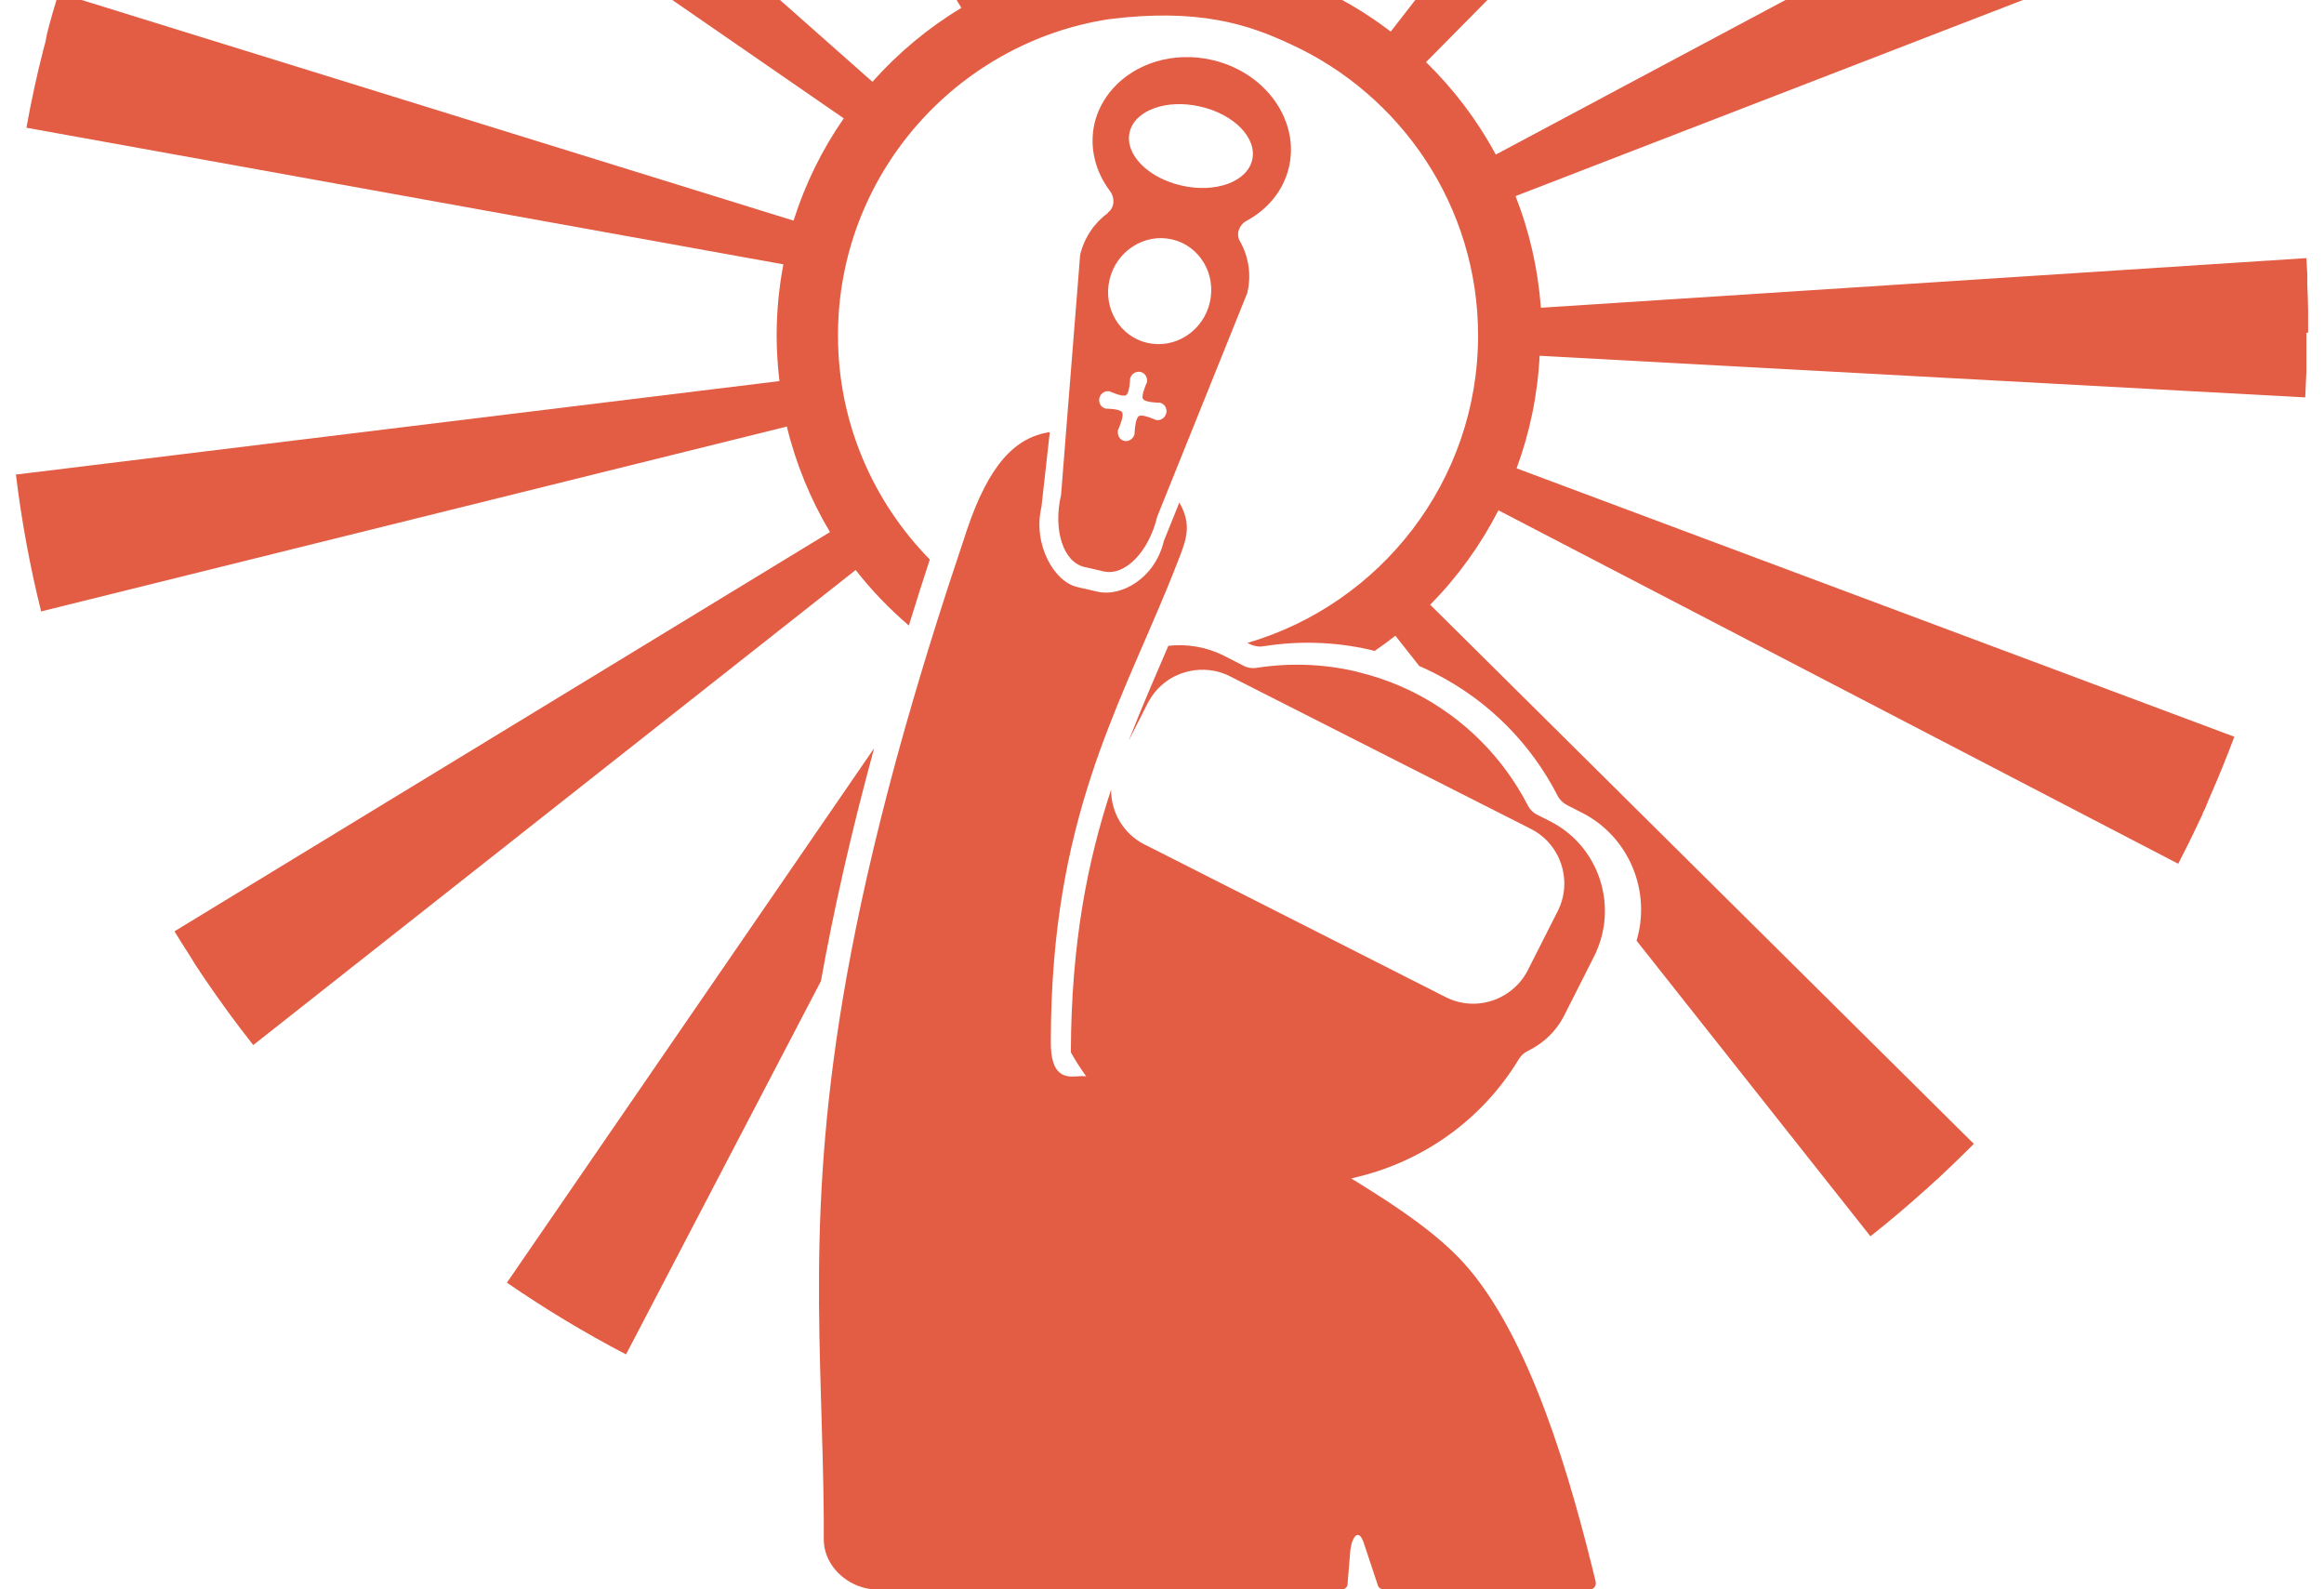 <svg width="117" height="80" viewBox="0 0 117 80" fill="none" xmlns="http://www.w3.org/2000/svg">
<g clip-path="url(#clip0_1417_27316)">
<path d="M43.997 37.676L25.52 64.562C27.441 65.884 29.439 67.09 31.517 68.173L41.33 49.381C41.953 45.905 42.815 42.044 44.003 37.676H43.997Z" fill="#E25D44"/>
<path d="M116.2 16.742C116.2 16.742 116.2 16.73 116.2 16.724C116.2 16.713 116.2 16.701 116.2 16.684C116.2 16.678 116.2 16.672 116.2 16.666C116.2 16.654 116.2 16.637 116.2 16.625C116.2 16.625 116.2 16.62 116.2 16.614C116.2 16.596 116.2 16.579 116.2 16.561C116.2 16.555 116.2 16.555 116.2 16.55C116.2 16.532 116.2 16.521 116.2 16.503C116.2 16.497 116.2 16.491 116.2 16.491C116.2 16.48 116.2 16.462 116.2 16.451V16.439C116.2 16.398 116.2 16.363 116.2 16.323V16.311C116.2 16.299 116.2 16.282 116.2 16.264C116.2 16.264 116.2 16.259 116.2 16.253C116.2 16.235 116.2 16.218 116.2 16.206C116.2 16.206 116.2 16.206 116.2 16.2C116.2 16.16 116.2 16.125 116.2 16.084C116.2 16.084 116.2 16.084 116.2 16.072C116.2 16.055 116.2 16.037 116.2 16.026C116.2 16.026 116.2 16.026 116.2 16.02C116.2 15.962 116.2 15.903 116.2 15.845C116.2 15.845 116.2 15.804 116.2 15.781C116.2 15.723 116.2 15.659 116.2 15.601C116.195 15.181 116.177 14.768 116.16 14.354C116.16 14.337 116.16 14.319 116.16 14.302C116.16 14.261 116.16 14.226 116.16 14.185V14.174C116.16 14.174 116.16 14.145 116.16 14.133C116.16 14.133 116.16 14.121 116.16 14.116C116.16 14.104 116.16 14.092 116.16 14.075C116.16 14.069 116.16 14.063 116.16 14.057C116.16 14.04 116.16 14.022 116.16 14.005C116.16 13.999 116.16 13.988 116.16 13.982C116.16 13.97 116.16 13.964 116.16 13.953C116.16 13.941 116.16 13.935 116.16 13.923C116.16 13.918 116.16 13.906 116.16 13.9C116.16 13.889 116.16 13.877 116.16 13.865C116.16 13.865 116.16 13.859 116.16 13.854C116.16 13.813 116.16 13.766 116.154 13.725C116.142 13.481 116.125 13.236 116.113 12.992L77.575 15.49C77.429 13.522 76.992 11.629 76.299 9.87L101.846 0H89.891L75.304 7.78C74.372 6.05 73.184 4.484 71.792 3.127L74.884 0H71.251L70.016 1.59C69.247 1.002 68.426 0.466 67.57 0H48.161L48.4 0.396C46.723 1.403 45.215 2.667 43.922 4.117L39.269 0H33.848L42.478 5.957C41.395 7.518 40.539 9.247 39.951 11.105L4.114 0H2.845C2.845 0 2.833 0.035 2.827 0.058C2.827 0.076 2.816 0.093 2.81 0.111C2.693 0.495 2.583 0.873 2.478 1.264C2.478 1.264 2.466 1.299 2.466 1.31C2.466 1.31 2.466 1.31 2.466 1.316C2.466 1.334 2.455 1.351 2.455 1.363C2.443 1.398 2.437 1.433 2.425 1.467C2.425 1.467 2.42 1.502 2.414 1.514C2.414 1.514 2.414 1.52 2.414 1.526C2.414 1.537 2.408 1.555 2.402 1.566C2.402 1.566 2.402 1.566 2.402 1.572C2.391 1.607 2.385 1.642 2.373 1.671C2.373 1.683 2.367 1.7 2.361 1.712C2.361 1.712 2.361 1.724 2.361 1.73C2.361 1.741 2.361 1.753 2.356 1.759C2.356 1.759 2.356 1.77 2.356 1.776L2.344 1.811C2.344 1.811 2.344 1.823 2.344 1.829C2.344 1.846 2.338 1.858 2.332 1.875C2.332 1.893 2.326 1.904 2.321 1.922C2.321 1.927 2.321 1.933 2.321 1.945C2.321 1.957 2.321 1.962 2.315 1.974C2.315 1.98 2.315 1.992 2.309 1.997C2.309 2.003 2.309 2.015 2.303 2.021C2.303 2.032 2.303 2.038 2.297 2.05C2.297 2.05 2.297 2.061 2.297 2.067C2.286 2.108 2.28 2.143 2.268 2.178C2.268 2.178 2.268 2.178 2.268 2.184C2.268 2.195 2.268 2.207 2.257 2.219C2.257 2.219 2.257 2.224 2.257 2.23C2.257 2.242 2.251 2.254 2.245 2.265C2.245 2.265 2.245 2.271 2.245 2.277C2.245 2.289 2.239 2.3 2.233 2.312C2.216 2.37 2.204 2.428 2.187 2.481C1.855 3.779 1.569 5.095 1.331 6.429L39.438 13.306C39.217 14.471 39.1 15.665 39.1 16.893C39.1 17.668 39.153 18.431 39.24 19.182L0.801 23.887C1.086 26.228 1.511 28.528 2.07 30.776L39.613 21.47C40.073 23.363 40.812 25.151 41.785 26.781L8.784 46.877C9.012 47.25 9.245 47.623 9.483 47.989C9.512 48.036 9.541 48.083 9.571 48.129C9.576 48.141 9.588 48.153 9.594 48.164C9.594 48.164 9.594 48.17 9.6 48.176C9.606 48.188 9.617 48.199 9.623 48.211C9.623 48.211 9.623 48.211 9.623 48.217C9.64 48.246 9.658 48.275 9.681 48.304C9.681 48.304 9.681 48.31 9.687 48.316C9.693 48.327 9.699 48.339 9.71 48.351C9.71 48.351 9.71 48.362 9.716 48.362C9.722 48.374 9.734 48.386 9.739 48.397C9.739 48.397 9.739 48.397 9.739 48.403C9.751 48.415 9.757 48.432 9.769 48.45C9.769 48.45 9.786 48.479 9.792 48.49L9.798 48.502C9.804 48.514 9.809 48.525 9.821 48.531C9.821 48.531 9.821 48.537 9.827 48.543C9.844 48.572 9.862 48.601 9.885 48.63C9.885 48.63 9.903 48.659 9.908 48.671C9.908 48.671 9.908 48.677 9.914 48.682C9.92 48.694 9.926 48.706 9.937 48.712C9.937 48.712 9.943 48.723 9.949 48.723C9.955 48.735 9.967 48.746 9.972 48.758C9.972 48.758 9.972 48.758 9.972 48.764C9.984 48.776 9.99 48.793 10.002 48.805C10.013 48.816 10.019 48.834 10.031 48.846C10.031 48.846 10.031 48.846 10.031 48.851C10.037 48.863 10.048 48.875 10.054 48.886C10.054 48.886 10.054 48.886 10.054 48.892C10.071 48.921 10.095 48.95 10.112 48.98C10.124 48.991 10.13 49.009 10.141 49.02C10.153 49.032 10.159 49.044 10.17 49.061C10.17 49.061 10.17 49.061 10.17 49.067C10.2 49.113 10.229 49.154 10.264 49.201C10.264 49.201 10.281 49.23 10.293 49.247C11.073 50.395 11.888 51.513 12.75 52.602L43.078 28.691C43.87 29.71 44.772 30.642 45.756 31.486C46.088 30.409 46.438 29.297 46.81 28.161C43.957 25.256 42.187 21.272 42.187 16.887C42.187 8.846 48.103 2.166 55.813 0.967C60.355 0.396 62.865 1.235 64.973 2.224C70.534 4.769 74.413 10.383 74.413 16.887C74.413 24.207 69.504 30.403 62.801 32.36L62.929 32.424C62.999 32.459 63.075 32.482 63.151 32.505C63.302 32.546 63.453 32.552 63.611 32.529C65.363 32.249 67.18 32.296 68.962 32.703C69.044 32.721 69.119 32.744 69.201 32.767C69.556 32.523 69.911 32.267 70.249 31.999L71.454 33.525C71.711 33.635 71.967 33.758 72.223 33.886C74.989 35.289 77.091 37.473 78.407 40.035C78.512 40.245 78.681 40.413 78.891 40.524L79.636 40.903C82.024 42.114 83.136 44.868 82.391 47.349L94.165 62.227C95.097 61.494 96.005 60.725 96.885 59.933C96.896 59.921 96.914 59.91 96.925 59.898C96.954 59.875 96.978 59.852 97.007 59.828C97.007 59.828 97.03 59.805 97.042 59.793C97.042 59.793 97.042 59.793 97.048 59.788C97.059 59.776 97.071 59.77 97.083 59.758C97.083 59.758 97.083 59.758 97.088 59.752C97.112 59.729 97.141 59.706 97.164 59.683C97.164 59.683 97.17 59.677 97.176 59.671C97.187 59.665 97.193 59.654 97.205 59.648C97.205 59.648 97.217 59.642 97.217 59.636C97.222 59.63 97.234 59.624 97.24 59.613C97.24 59.613 97.251 59.607 97.251 59.601C97.263 59.595 97.269 59.584 97.281 59.578C97.286 59.572 97.292 59.566 97.298 59.56C97.304 59.554 97.316 59.549 97.321 59.537C97.327 59.531 97.333 59.525 97.339 59.52C97.339 59.52 97.35 59.508 97.356 59.502C97.362 59.496 97.368 59.49 97.374 59.485C97.374 59.485 97.385 59.473 97.391 59.473C97.397 59.467 97.409 59.461 97.415 59.456C97.432 59.438 97.45 59.421 97.473 59.403C97.484 59.397 97.49 59.386 97.502 59.38C97.502 59.38 97.502 59.38 97.508 59.374C97.519 59.368 97.525 59.356 97.537 59.351C97.566 59.322 97.601 59.292 97.63 59.263C97.63 59.263 97.647 59.246 97.659 59.234C97.671 59.223 97.677 59.217 97.688 59.205C98.131 58.792 98.568 58.372 99.004 57.941C99.057 57.889 99.103 57.843 99.156 57.79C99.156 57.79 99.156 57.79 99.162 57.784C99.167 57.778 99.179 57.767 99.185 57.761C99.185 57.761 99.191 57.755 99.197 57.749C99.22 57.726 99.249 57.697 99.272 57.674C99.272 57.674 99.278 57.668 99.284 57.662C99.29 57.656 99.296 57.65 99.307 57.639C99.307 57.639 99.319 57.627 99.325 57.621C99.33 57.615 99.336 57.61 99.342 57.604L99.354 57.592C99.359 57.586 99.365 57.58 99.371 57.575L72.002 30.438C73.376 29.046 74.535 27.445 75.438 25.686L109.661 43.477C110.022 42.778 110.377 42.067 110.709 41.351C110.732 41.299 110.756 41.246 110.785 41.194C110.791 41.182 110.796 41.17 110.802 41.159C110.802 41.147 110.814 41.136 110.82 41.124C110.837 41.089 110.855 41.048 110.872 41.013C110.872 41.013 110.872 41.007 110.872 41.002C110.872 40.996 110.884 40.984 110.884 40.972C110.884 40.972 110.884 40.961 110.89 40.955C110.89 40.949 110.901 40.938 110.901 40.926C110.901 40.926 110.901 40.914 110.907 40.908C110.913 40.891 110.919 40.879 110.93 40.862C110.93 40.856 110.936 40.85 110.942 40.839C110.942 40.833 110.948 40.821 110.954 40.815C110.954 40.809 110.959 40.798 110.965 40.792C110.965 40.786 110.971 40.78 110.977 40.769C110.977 40.763 110.983 40.751 110.989 40.745C110.989 40.74 110.994 40.734 111 40.722C111 40.71 111.012 40.705 111.012 40.693C111.012 40.693 111.012 40.681 111.018 40.681C111.024 40.664 111.029 40.652 111.041 40.635V40.629C111.047 40.617 111.053 40.606 111.058 40.588V40.577C111.058 40.565 111.07 40.553 111.076 40.542C111.076 40.542 111.076 40.536 111.082 40.53C111.088 40.518 111.093 40.501 111.099 40.489C111.099 40.489 111.099 40.489 111.099 40.483C111.105 40.466 111.111 40.454 111.123 40.437C111.123 40.437 111.134 40.402 111.14 40.39C111.14 40.39 111.14 40.39 111.14 40.379C111.146 40.367 111.152 40.355 111.157 40.338V40.332C111.163 40.315 111.169 40.303 111.181 40.285C111.204 40.233 111.227 40.186 111.245 40.134C111.687 39.132 112.101 38.113 112.485 37.083L76.352 23.573C77.01 21.791 77.412 19.886 77.511 17.907L116.055 20.003C116.078 19.572 116.096 19.141 116.113 18.71C116.113 18.71 116.113 18.675 116.113 18.664C116.113 18.652 116.113 18.634 116.113 18.623C116.113 18.623 116.113 18.611 116.113 18.605C116.113 18.594 116.113 18.582 116.113 18.57C116.113 18.57 116.113 18.559 116.113 18.553C116.113 18.541 116.113 18.53 116.113 18.518C116.113 18.518 116.113 18.506 116.113 18.5C116.113 18.489 116.113 18.477 116.113 18.471C116.113 18.466 116.113 18.46 116.113 18.454C116.113 18.442 116.113 18.436 116.113 18.425C116.113 18.419 116.113 18.407 116.113 18.401C116.113 18.39 116.113 18.384 116.113 18.372C116.113 18.367 116.113 18.361 116.113 18.355C116.113 18.343 116.113 18.332 116.113 18.326C116.113 18.326 116.113 18.314 116.113 18.308C116.113 18.297 116.113 18.285 116.113 18.273V18.262C116.113 18.25 116.113 18.238 116.113 18.227C116.113 18.227 116.113 18.215 116.113 18.209C116.113 18.198 116.113 18.18 116.113 18.169C116.113 18.169 116.113 18.151 116.113 18.145C116.113 18.134 116.113 18.122 116.113 18.11C116.113 18.105 116.113 18.099 116.113 18.087C116.113 18.075 116.113 18.07 116.113 18.064C116.113 18.058 116.113 18.046 116.113 18.041C116.113 18.035 116.113 18.029 116.113 18.017C116.113 18.006 116.113 18 116.113 17.988C116.113 17.982 116.113 17.976 116.113 17.971C116.113 17.965 116.113 17.953 116.113 17.947C116.113 17.942 116.113 17.93 116.113 17.924C116.113 17.912 116.113 17.907 116.113 17.901C116.113 17.895 116.113 17.883 116.113 17.877C116.113 17.872 116.113 17.86 116.113 17.854C116.113 17.848 116.113 17.837 116.113 17.831C116.113 17.825 116.113 17.813 116.113 17.808C116.113 17.802 116.113 17.79 116.113 17.784C116.113 17.778 116.113 17.767 116.113 17.761C116.113 17.755 116.113 17.744 116.113 17.738C116.113 17.732 116.113 17.72 116.113 17.714C116.113 17.709 116.113 17.697 116.113 17.691C116.113 17.685 116.113 17.674 116.113 17.662C116.113 17.656 116.113 17.65 116.113 17.639C116.113 17.627 116.113 17.621 116.113 17.61C116.113 17.604 116.113 17.598 116.113 17.586C116.113 17.575 116.113 17.569 116.113 17.563C116.113 17.551 116.113 17.546 116.113 17.534C116.113 17.522 116.113 17.516 116.113 17.505C116.113 17.493 116.113 17.476 116.113 17.464C116.113 17.464 116.113 17.452 116.113 17.447C116.113 17.435 116.113 17.429 116.113 17.417C116.113 17.412 116.113 17.4 116.113 17.394C116.113 17.388 116.113 17.377 116.113 17.365C116.113 17.359 116.113 17.353 116.113 17.342C116.113 17.336 116.113 17.324 116.113 17.318C116.113 17.313 116.113 17.301 116.113 17.295C116.113 17.289 116.113 17.278 116.113 17.272C116.113 17.266 116.113 17.254 116.113 17.248C116.113 17.243 116.113 17.231 116.113 17.225C116.113 17.214 116.113 17.208 116.113 17.202C116.113 17.196 116.113 17.184 116.113 17.179C116.113 17.173 116.113 17.161 116.113 17.155C116.113 17.149 116.113 17.138 116.113 17.126C116.113 17.12 116.113 17.115 116.113 17.103C116.113 17.091 116.113 17.085 116.113 17.074C116.113 17.068 116.113 17.056 116.113 17.05C116.113 17.045 116.113 17.033 116.113 17.027C116.113 17.021 116.113 17.01 116.113 17.004C116.113 16.992 116.113 16.986 116.113 16.975C116.113 16.969 116.113 16.957 116.113 16.951C116.113 16.94 116.113 16.934 116.113 16.922C116.113 16.917 116.113 16.905 116.113 16.899V16.87C116.113 16.87 116.113 16.858 116.113 16.852C116.113 16.835 116.113 16.818 116.113 16.806C116.113 16.788 116.113 16.771 116.113 16.753L116.2 16.742Z" fill="#E25D44"/>
<path d="M78.066 41.351L77.373 41.002C77.18 40.903 77.023 40.745 76.924 40.553C75.707 38.189 73.762 36.168 71.212 34.87C70.979 34.753 70.74 34.643 70.501 34.538C69.82 34.241 69.121 34.014 68.416 33.839C68.341 33.822 68.271 33.798 68.195 33.781C66.547 33.408 64.87 33.362 63.251 33.618C63.111 33.641 62.966 33.63 62.826 33.594C62.756 33.577 62.686 33.554 62.622 33.519L62.5 33.455L61.632 33.012C60.736 32.558 59.757 32.401 58.82 32.506C58.511 33.216 58.208 33.926 57.905 34.637C57.533 35.51 57.172 36.39 56.822 37.286L57.783 35.388C57.818 35.324 57.853 35.26 57.894 35.196C58.202 34.678 58.645 34.288 59.157 34.031C59.157 34.031 59.169 34.031 59.175 34.025C59.786 33.728 60.485 33.635 61.166 33.775C61.423 33.828 61.673 33.915 61.912 34.037L63.053 34.614L63.67 34.928L70.455 38.37L75.614 40.984L77.076 41.724C78.281 42.335 78.904 43.64 78.724 44.909C78.677 45.229 78.584 45.544 78.427 45.852L76.913 48.84C76.709 49.248 76.418 49.585 76.08 49.853C75.166 50.575 73.885 50.75 72.784 50.191L65.656 46.575L57.713 42.551L57.614 42.504C56.543 41.962 55.931 40.868 55.937 39.744C54.761 43.331 53.928 47.442 53.911 52.968C54.144 53.388 54.406 53.79 54.685 54.18C54.65 54.18 54.615 54.174 54.58 54.168C54.47 54.162 54.342 54.168 54.196 54.18C53.631 54.215 52.903 54.18 52.903 52.491C52.903 52.427 52.903 52.363 52.903 52.299C52.921 46.773 53.759 42.656 54.93 39.074C55.203 38.23 55.5 37.415 55.809 36.617C56.438 34.98 57.125 33.42 57.812 31.836C57.87 31.708 57.923 31.58 57.975 31.452C58.465 30.322 58.948 29.175 59.408 27.975C59.769 27.032 59.967 26.327 59.373 25.296L58.593 27.23C58.144 29.134 56.426 30.048 55.273 29.786L54.231 29.547C53.078 29.285 51.983 27.416 52.432 25.512L52.851 21.75C51.092 22.012 49.782 23.398 48.67 26.7C48.623 26.834 48.582 26.962 48.542 27.09C48.256 27.94 47.983 28.773 47.715 29.588C47.371 30.642 47.051 31.667 46.742 32.663C46.201 34.427 45.706 36.11 45.263 37.717C45.205 37.933 45.147 38.142 45.088 38.358C43.994 42.394 43.196 45.963 42.619 49.178C40.517 60.946 41.408 68.016 41.472 76.425C41.472 76.774 41.472 77.123 41.472 77.479C41.472 78.416 42.054 79.231 42.864 79.668C43.254 79.878 43.703 80.006 44.157 80.006H67.549C67.7 80.006 67.822 79.895 67.846 79.75V79.668L67.986 77.991C68.096 77.263 68.422 76.954 68.655 77.653L69.325 79.668L69.366 79.796C69.406 79.919 69.523 80 69.651 80H80.046C80.226 80 80.36 79.843 80.337 79.662C80.337 79.651 80.337 79.639 80.337 79.627C79.091 74.48 77.035 67.253 73.681 63.561C72.324 62.07 70.332 60.743 68.469 59.59C68.323 59.496 68.172 59.409 68.026 59.316C68.148 59.287 68.271 59.258 68.387 59.228C71.654 58.425 74.601 56.381 76.453 53.33C76.557 53.155 76.709 52.998 76.895 52.91C77.076 52.823 77.245 52.724 77.413 52.613C77.967 52.246 78.432 51.74 78.753 51.105L80.261 48.124C80.395 47.856 80.5 47.576 80.587 47.297C81.274 45.002 80.249 42.458 78.042 41.34L78.066 41.351Z" fill="#E25D44"/>
<path d="M55.783 10.715C55.107 11.21 54.589 11.944 54.379 12.829L53.704 21.302L53.419 24.906C53.005 26.671 53.529 28.301 54.601 28.54L55.567 28.761C56.639 29.006 57.838 27.771 58.258 26.007L58.98 24.213L62.794 14.745C63.015 13.813 62.852 12.893 62.421 12.136C62.212 11.775 62.386 11.315 62.753 11.117C63.819 10.54 64.617 9.597 64.89 8.415C65.118 7.442 64.954 6.47 64.506 5.608C63.86 4.373 62.602 3.377 61.012 3.016C59.073 2.574 57.169 3.185 56.039 4.443C55.596 4.938 55.27 5.526 55.107 6.19C54.822 7.407 55.142 8.636 55.888 9.626C56.138 9.958 56.115 10.459 55.771 10.703L55.783 10.715ZM58.712 20.801C58.654 21.039 58.421 21.191 58.188 21.138C58.188 21.138 57.518 20.824 57.332 20.946C57.14 21.074 57.116 21.855 57.116 21.855C57.093 21.959 57.029 22.041 56.953 22.105C56.854 22.187 56.726 22.222 56.598 22.192C56.389 22.146 56.26 21.942 56.278 21.727C56.278 21.703 56.278 21.686 56.278 21.663C56.278 21.663 56.61 20.952 56.493 20.754C56.383 20.568 55.666 20.568 55.666 20.568C55.433 20.515 55.294 20.277 55.346 20.038C55.404 19.799 55.637 19.648 55.87 19.7C55.87 19.7 56.517 20.003 56.697 19.886C56.872 19.77 56.895 19.059 56.895 19.059C56.953 18.821 57.186 18.669 57.419 18.722C57.652 18.774 57.792 19.013 57.739 19.252C57.739 19.252 57.437 19.904 57.541 20.079C57.658 20.271 58.398 20.271 58.398 20.271C58.63 20.323 58.77 20.562 58.718 20.801H58.712ZM56.872 6.65C57.128 5.55 58.724 4.973 60.424 5.363C62.13 5.748 63.301 6.953 63.039 8.054C62.782 9.154 61.187 9.731 59.486 9.341C57.78 8.956 56.61 7.751 56.872 6.65ZM58.997 12.048C60.389 12.363 61.245 13.79 60.907 15.228C60.57 16.666 59.166 17.575 57.769 17.26C56.377 16.946 55.521 15.519 55.858 14.081C56.196 12.642 57.6 11.734 58.997 12.048Z" fill="#E25D44"/>
</g>
<defs>
<clipPath id="clip0_1417_27316">
<rect width="115.4" height="80" fill="white" transform="translate(0.801)"/>
</clipPath>
</defs>
</svg>
